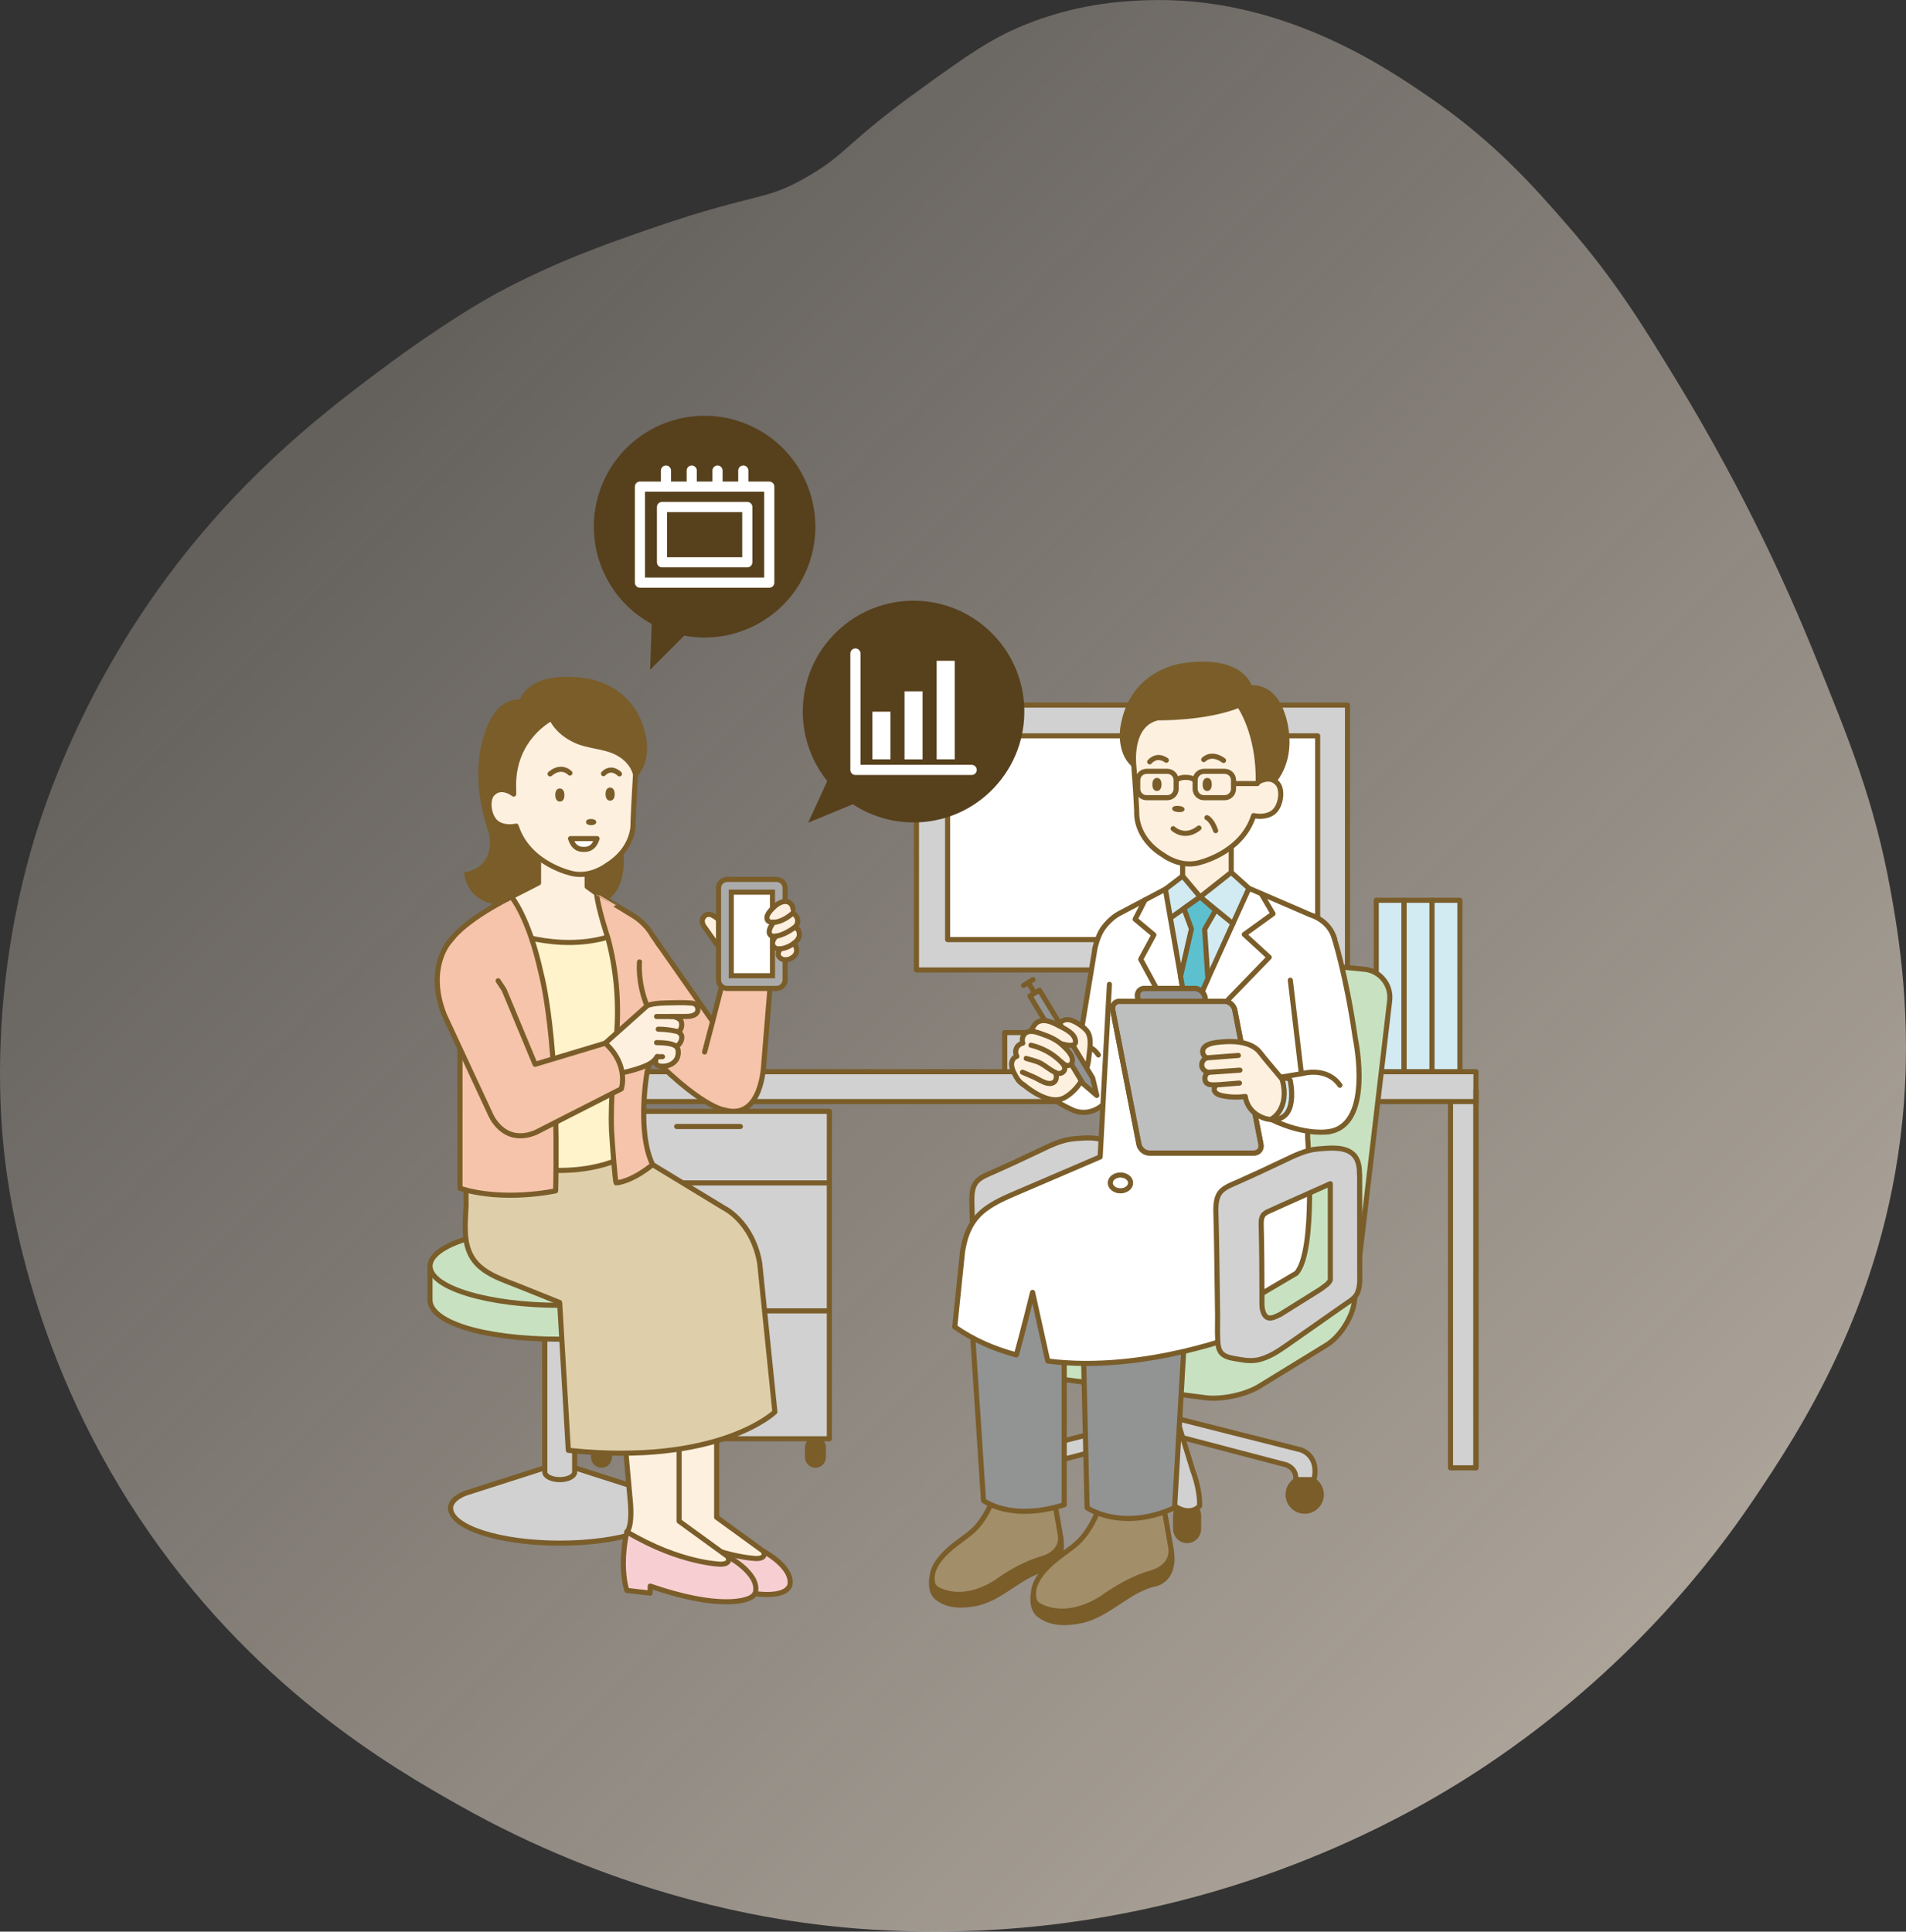 <?xml version="1.0" encoding="UTF-8"?><svg id="_レイヤー_2" xmlns="http://www.w3.org/2000/svg" xmlns:xlink="http://www.w3.org/1999/xlink" viewBox="0 0 400 405.36"><rect x="0" y="0" width="400" height="405.36" fill="#333333" stroke="none"/><defs><style>.cls-1{fill:url(#_名称未設定グラデーション_56);opacity:.6;}.cls-2,.cls-3,.cls-4,.cls-5,.cls-6,.cls-7,.cls-8,.cls-9,.cls-10,.cls-11,.cls-12,.cls-13,.cls-14,.cls-15,.cls-16,.cls-17{stroke-linecap:round;stroke-linejoin:round;}.cls-2,.cls-3,.cls-5,.cls-6,.cls-7,.cls-8,.cls-9,.cls-10,.cls-11,.cls-12,.cls-13,.cls-14,.cls-15,.cls-16,.cls-17{stroke:#7a5d29;stroke-width:1.07px;}.cls-2,.cls-4{fill:none;}.cls-18,.cls-11{fill:#f6c4aa;}.cls-19,.cls-13{fill:#fff;}.cls-20,.cls-12{fill:#fef0df;}.cls-21{fill:#bdbebe;}.cls-22,.cls-9{fill:#d1d1d2;}.cls-23{fill:#57401c;}.cls-24,.cls-6{fill:#7a5d29;}.cls-3{fill:#f7cfd2;}.cls-4{stroke:#fff;stroke-width:2.13px;}.cls-5{fill:#a28e69;}.cls-7{fill:#5dc0ce;}.cls-8{fill:#ababac;}.cls-10{fill:#d2eaf2;}.cls-14{fill:#fff3cb;}.cls-15{fill:#decfaa;}.cls-16{fill:#c8e2c1;}.cls-17{fill:#929393;}</style><linearGradient id="_名称未設定グラデーション_56" x1="73.77" y1="79.59" x2="341.08" y2="346.89" gradientUnits="userSpaceOnUse"><stop offset="0" stop-color="#fceedd" stop-opacity=".4"/><stop offset="1" stop-color="#fceedd"/></linearGradient></defs><g id="_要素"><g><path class="cls-1" d="m239.99.07c28.71-1.21,50.94,14.1,60.44,20.64,13.46,9.27,21.88,18.93,28.5,26.54,9.91,11.38,15.69,20.77,23.1,32.92,14.46,23.75,23.53,44.29,28.5,56.51,7.62,18.72,12.84,31.56,16.22,50.12,1.61,8.88,4.7,26.7,2.46,48.65-3.91,38.21-21.55,64.97-31.45,79.61-8.06,11.92-25.76,35.35-56.02,55.53-11.18,7.46-42.69,26.88-87.96,32.92-25.72,3.43-46.08,1.24-55.04,0-11.79-1.63-40.41-6.66-72.24-24.57-14.51-8.17-43.96-25.19-67.32-60.44C5.27,282.44,1.43,247.96.67,239.88c-.8-8.55-2.29-31.69,5.41-59.95,1.89-6.95,9.65-33.71,30.96-61.43,15.6-20.29,32.06-32.79,42.75-40.79,13.03-9.75,21.99-14.83,24.57-16.22,12.25-6.59,22.95-10.33,32.92-13.76,21.91-7.54,23.06-5.31,32.43-10.81,8.45-4.96,7.54-6.78,24.08-18.67,9.19-6.61,13.93-9.97,20.64-12.78C225.73.75,235.52.26,239.99.07Z"/><g><g><g><g><rect class="cls-9" x="304.41" y="228.77" width="5.34" height="79.26"/><rect class="cls-9" x="114.34" y="228.77" width="5.34" height="79.26"/><g><rect class="cls-9" x="230.89" y="200.89" width="13.33" height="15.62"/><rect class="cls-9" x="210.86" y="216.69" width="53.39" height="9.36"/><rect class="cls-9" x="192.33" y="147.97" width="90.46" height="55.58"/><path class="cls-13" d="m276.53,154.42v42.76h-77.66v-42.76h77.66"/></g><rect class="cls-10" x="288.82" y="188.93" width="5.85" height="36.35"/><rect class="cls-10" x="294.67" y="188.93" width="5.85" height="36.35"/><rect class="cls-10" x="300.53" y="188.93" width="5.85" height="36.35"/><rect class="cls-9" x="113.93" y="224.9" width="195.82" height="6.27"/><g><path class="cls-24" d="m128.43,305.77c0,1.24-.99,2.25-2.2,2.25s-2.2-1.01-2.2-2.25v-2.02c0-1.24.99-2.25,2.2-2.25s2.2,1.01,2.2,2.25v2.02Z"/><path class="cls-24" d="m173.33,305.77c0,1.24-.99,2.25-2.2,2.25s-2.2-1.01-2.2-2.25v-2.02c0-1.24.99-2.25,2.2-2.25s2.2,1.01,2.2,2.25v2.02Z"/><rect class="cls-9" x="123.32" y="233.23" width="50.73" height="68.7"/><line class="cls-2" x1="174.05" y1="275.09" x2="123.32" y2="275.09"/><line class="cls-2" x1="174.05" y1="248.24" x2="124.04" y2="248.24"/><line class="cls-2" x1="142.01" y1="236.4" x2="155.37" y2="236.4"/></g></g><g><g><path class="cls-12" d="m152.63,206.19v-4.91c0-.2-.5-.69-.62-.87-.25-.35-.49-.69-.74-1.04-.49-.69-.99-1.39-1.48-2.08-.49-.7-.98-1.39-1.47-2.09-.4-.57-.93-1.15-.94-1.89,0-.98.92-1.7,1.88-1.34.99.37,1.76,1.22,2.49,1.95.17.17,2.36,2.68,2.36,2.68,0,0,8.27-4.94,8.27-4.94l1.5,8.89s1.1,5.22-3.57,7.22l-.35,2.36-7.33-3.94Z"/><path class="cls-11" d="m136.96,196.36l12.59,17.99,2.31-9s4.19,1.82,9.75,1.82l-1.33,16.18s-.35,11.88-8.25,9.58c0,0-5.06-.4-17.38-13.42l-3.1-20.39,5.41-2.75Z"/><path class="cls-24" d="m135.66,155.2c-1.97-12.17-13.3-12.94-13.3-12.94-11.58-1.46-13.25,4.54-13.25,4.54,0,0-3.36-.39-5.63,3.29h0s-6.37,8.91-.86,24.8c0,0,1.79,6.98-5.22,8.19,0,0,.18,8.43,12.15,6.72h15.34s8.61-.39,5.24-15.47l.91-9.7c5.99-2.23,4.62-9.43,4.62-9.43Z"/><polygon class="cls-12" points="128.71 190.02 123.22 186.06 123.22 175.99 113.02 175.99 113.02 185.29 107.34 188.19 109.29 208.29 131.55 208.29 128.71 190.02"/><path class="cls-9" d="m137.33,313.38l-16.72-5.36h-6.27l-16.72,5.36c-3.27,1.33-3.06,3.06-3.06,3.06,0,4.09,10.26,7.4,22.92,7.4s22.92-3.31,22.92-7.4c0,0,.21-1.72-3.06-3.06Z"/><path class="cls-9" d="m114.34,276.42v32.49c0,.88,1.4,1.6,3.13,1.6s3.13-.72,3.13-1.6v-32.49h-6.27Z"/><path class="cls-16" d="m131.13,265.7c-4.02-.71-8.67-1.12-13.66-1.12s-9.64.41-13.66,1.12h-13.57v7.11c0,4.54,10.76,8.23,27.23,8.23,15.04,0,27.23-3.68,27.23-8.23v-7.11h-13.57Z"/><ellipse class="cls-16" cx="117.48" cy="265.7" rx="27.23" ry="8.23"/><path class="cls-3" d="m160.12,325.46l-9.83-3.89-10.41-1.02c-1.65,7.48,0,12.59,0,12.59h6.99v-1.68c13.91,4.81,17.59,3.01,18.56,1.81.33-.41.35-.74.35-.74.64-3.74-5.66-7.06-5.66-7.06Z"/><path class="cls-12" d="m150.4,299.7v18.71l9.72,7.06s1.07,1.5-1.28,1.6c0,0-8.22-.11-18.95-6.52,0,0,1.05-.53.76-5.45l-1.21-13.37,10.96-2.03Z"/><path class="cls-3" d="m152.67,326.59l-10.25-4.06-10.86-1.07c-.58,2.61-.75,4.81-.75,6.64,0,3.63.75,5.66.75,5.66l4.88.56.02-1.47c14.32,4.95,20.63,3.19,21.71,1.94.38-.45.41-.83.41-.83.67-3.91-5.91-7.37-5.91-7.37Z"/><path class="cls-12" d="m142.52,299.7v19.53l10.14,7.36s1.11,1.56-1.34,1.67c0,0-8.57-.11-19.78-6.81,0,0,1.1-.56.8-5.69l-1.26-13.95,11.44-2.12Z"/><path class="cls-15" d="m136.96,244.4l14.9,9.06s6.03,2.84,7.57,11.6l3.19,31.25s-11.74,11.36-43.35,8.05l-1.82-31.02c-2.83-1.14-5.66-2.28-8.49-3.41-3.44-1.38-7.78-2.65-9.85-5.99-2.02-3.26-1.44-7.37-1.3-11.01.02-.54-.15-6.19.25-6.34,0,0,10.17-3.91,10.17-3.91l21.88-2.01,6.86,3.73Z"/><path class="cls-14" d="m106.18,195.3s13.21,5.59,24.92,0l1.24,46.67s-7.22,5.27-21.52,3.14l-4.64-49.81Z"/><path class="cls-12" d="m133.38,162.49c-.52-2.01-1.98-3.53-3.78-4.49-2.78-1.48-6.11-1.31-8.96-2.68-1.72-.83-3.33-2.04-4.38-3.67-.19-.29-.38-.6-.5-.93,0,0-8.17,4.02-7.98,14.4,0,0,.01.64.03,1.52l-.46-.3s-2.44-1.65-4.11.35c-1.13,1.35-.66,4.88,1.07,6.07,1.73,1.19,4,.6,4.01.6,2.59,8.11,11.85,9.98,11.85,9.98,3.9.82,7.11-1.69,7.11-1.69,6.05-3.7,5.57-9,5.57-9,.14-3.96.53-10.18.53-10.18Z"/><path class="cls-24" d="m118.45,166.83c.02.84-.35,1.39-.94,1.38-.59.02-.98-.51-.98-1.36-.02-.84.35-1.38.94-1.38.59-.02.98.51.98,1.36Z"/><path class="cls-24" d="m129,166.64c.02.84-.35,1.39-.94,1.38-.59.02-.98-.51-.98-1.36-.02-.84.35-1.38.94-1.38.59-.02.98.51.98,1.36Z"/><path class="cls-24" d="m124.05,171.88c.66,0,1.08.25,1.08.64,0,.39-.41.65-1.07.64-.66,0-1.08-.25-1.08-.65,0-.4.41-.65,1.07-.64Z"/><path class="cls-2" d="m130,162.41s-1.68-1.77-3.35-.05"/><path class="cls-2" d="m119.6,162.23s-1.72-1.9-4.16.18"/><path class="cls-11" d="m107.34,188.19s3.64,4.26,6.21,16.07c0,0,3.81,13.41,3.06,45.64,0,0-10.86,2.4-20.08-.53v-35.11l-2.31-16.47s2.3-4.15,13.13-9.59Z"/><path class="cls-18" d="m125.21,187.5s7.58,4.6,7.58,4.6c0,0,3.84,2.78,5,5.44l-3.58,4.32s-.46,4.26,1.59,9.23c0,0,2.48,5.65,0,13.92,0,0-2.21,12.36,1.16,19.37,0,0-3.99,3.43-7.63,3.85-.26.03-.96-10.32-.99-10.93-.28-7.09.65-14,1.12-21.05.43-6.42-.18-12.97-1.82-19.19,0,0-2.2-6.62-2.43-9.57Z"/><path class="cls-2" d="m134.21,201.87s-.46,4.26,1.59,9.23c0,0,2.48,5.65,0,13.92,0,0-2.21,12.36,1.16,19.37,0,0-3.99,3.43-7.63,3.85-.26.03-.96-10.32-.99-10.93-.28-7.09.65-14,1.12-21.05.43-6.42-.18-12.97-1.82-19.19,0,0-2.2-6.62-2.43-9.57,0-.03,7.58,4.6,7.58,4.6,0,0,2.6,1.44,4.17,4.26l1.51,2.15"/><g><path class="cls-12" d="m129.14,225.38c1.86-.28,3.7-.74,5.47-1.37,1.28-.46,2.62-1.08,3.29-2.27-.19.39-.38.81-.31,1.23.1.59.69.75,1.29.79,1.22.08,2.66-.5,3.2-1.67.33-.72.42-1.91-.13-2.48.61-.36,1.04-1.02,1.12-1.72s-.2-.91-.73-1.39c.71-.32.82-1.42.65-2.04-.24-.83-1.49-1.15-2.13-1.15h3.13c.74,0,1.92-.12,2.34-.89.29-.54.09-1.33-.41-1.68-.25-.17-.55-.21-.85-.24-1.73-.16-3.49-.06-5.22-.03-3.31.06-4.06.62-4.06.62l-8.77,7.82-1.81,6.46h3.93Z"/><line class="cls-2" x1="140.86" y1="213.32" x2="137.79" y2="213.32"/><path class="cls-2" d="m141.95,219.63s-.59-.84-4.16-.83"/><path class="cls-2" d="m142.34,216.52s-1.78-.52-4.2-.54"/><line class="cls-2" x1="137.9" y1="221.75" x2="139.03" y2="221.75"/></g><path class="cls-18" d="m94.21,197.78s-4.79,5.42-.98,15.18l9.64,20.76s2.63,6.78,9.54,3.94l17.98-9.16s1.69-4.96-3.37-9.58l-14.72,4.43-6.47-15.55s-7.01-11.71-11.62-10.02Z"/><path class="cls-2" d="m104.54,205.82c.8,1.17,1.29,1.98,1.29,1.98l6.47,15.55,14.72-4.43c5.06,4.62,3.37,9.58,3.37,9.58l-17.98,9.16c-6.91,2.84-9.54-3.94-9.54-3.94l-9.64-20.76c-3.81-9.77.98-15.18.98-15.18l1.13-1.42"/><line class="cls-2" x1="149.55" y1="214.35" x2="147.87" y2="220.77"/><g><path class="cls-8" d="m152.61,184.55h10.35c1,0,1.81.81,1.81,1.81v19.25c0,1-.81,1.82-1.82,1.82h-10.35c-1,0-1.81-.81-1.81-1.81v-19.25c0-1,.81-1.82,1.82-1.82Z"/><g><rect class="cls-19" x="153.46" y="187.22" width="8.65" height="17.54"/><path class="cls-24" d="m161.58,187.76v16.47h-7.58v-16.47h7.58m1.07-1.07h-9.72v18.61h9.72v-18.61h0Z"/></g></g><g><path class="cls-12" d="m161.7,196.23c-.42-.38-.28-1.07-.04-1.57.19-.4.43-.77.7-1.11-.52.06-1.21-.11-1.36-.61-.19-.63.2-1.24.59-1.71.42-.5.89-.98,1.41-1.36.94-.71,2.4-1.14,3.17.06.15.24.21.47.23.75,0,.1-.05.97-.04.98.56.25.98.81,1.04,1.42s-.22,1.25-.72,1.61c.15-.11.53.06.8.41.2.26.27.7.28,1.02,0,.82-.64,1.45-1.25,1.92.47.24.7.97.68,1.5-.06,1.6-2.84,2.67-3.77,1.12-.14-.23-.11-.54-.05-.78.04-.13.26-.73.43-.73-.23,0-.33,0-.4-.01-.11,0-.23-.03-.34-.05-.39-.09-.73-.37-.87-.75-.2-.57.1-1.16.44-1.61.04-.06.17-.25.25-.26-.39.04-.83.06-1.18-.22Z"/><path class="cls-2" d="m162.37,193.54s1.7.11,3.99-1.9"/><path class="cls-2" d="m162.88,196.44s1.53-.1,3.8-1.76"/><path class="cls-2" d="m163.73,199.12s1.44-.06,2.95-1.2"/></g><path class="cls-13" d="m119.74,175.99c.63,1.93,1.72,2.27,2.76,2.26,0,0,.02,0,.02,0,0,0,.02,0,.02,0,1.03.01,2.13-.33,2.76-2.26h-5.57Z"/></g><g><ellipse class="cls-24" cx="273.81" cy="313.64" rx="4.02" ry="4.03"/><path class="cls-24" d="m252.08,320.81c0,1.67-1.33,3.03-2.95,3.03s-2.95-1.36-2.95-3.03v-2.71c0-1.67,1.33-3.03,2.95-3.03s2.95,1.36,2.95,3.03v2.71Z"/><path class="cls-9" d="m245.78,297.37l27.14,6.87s4.02,1.07,2.84,6.27h-3.83s.4-2.72-2.79-3.31l-24.83-6.51,1.47-3.31Z"/><path class="cls-9" d="m242.93,297.37l-27.14,6.87s-4.02,1.07-2.84,6.27h3.83s-.4-2.72,2.79-3.31l24.83-6.51-1.47-3.31Z"/><path class="cls-9" d="m247.2,298.44l3.13,10.18s1.54,3.85,1.42,7.4c0,0-1.77,2.31-5.26,0l-3.84-16.99,4.55-.59Z"/><g><path class="cls-6" d="m216.9,334.48c-.18.06-.12,1.44-.11,1.59.06,1.05.39,2.08,1.23,2.76,2.47,2,5.9,1.91,8.85,1.28,5.84-1.23,9.88-6.57,15.72-7.76,0,0,4.26-.87,3.19-7.16,0,0-28.82,9.28-28.87,9.29Z"/><path class="cls-6" d="m195.61,331.21c-.17.05-.11,1.35-.1,1.48.05.98.36,1.94,1.15,2.58,2.31,1.86,5.51,1.78,8.27,1.2,5.46-1.15,9.23-6.14,14.68-7.25,0,0,3.97-.81,2.98-6.69,0,0-26.92,8.66-26.97,8.68Z"/><path class="cls-5" d="m230.79,315.07c.24.01-.83,3.06-.89,3.2-.71,1.54-1.61,3.07-2.73,4.39-1.21,1.44-2.7,2.43-4.19,3.54-2.24,1.67-4.77,3.77-5.77,6.47-.42,1.12-.6,3.22.53,4.06,0,0,5.24,3.88,13.58-1.36,0,0,4.69-3.61,10.01-5.21,0,0,5.14-1.07,4.35-5.59l-1.51-8.7s-13.39-.8-13.39-.8Z"/><path class="cls-5" d="m208.59,313.07c.23.01-.77,2.86-.83,2.99-.66,1.44-1.51,2.87-2.55,4.1-1.13,1.34-2.52,2.27-3.91,3.31-2.09,1.56-4.45,3.53-5.39,6.05-.39,1.05-.56,3.01.5,3.79,0,0,4.9,3.62,12.68-1.27,0,0,4.38-3.37,9.35-4.87,0,0,4.8-1,4.06-5.22l-1.41-8.13s-12.51-.75-12.51-.75Z"/></g><path class="cls-13" d="m230.4,197.13l-.62,1.98-3.48,21.02s-15.47,6.36-1.36,12.73c0,0,6.68,3.85,11.03-8.4l-.21-17.71-5.36-9.62Z"/><path class="cls-2" d="m226.22,219.53s2.6-.74,4.29,1.86"/><path class="cls-16" d="m254.95,200.34c-3.31-.32-7.12,1.9-8.46,4.95l-28.51,64.72c-1.34,3.05-2.44,8.26-2.44,11.59v.85c0,3.33,2.7,6.4,6,6.83l31.55,4.05c3.3.42,8.32-.65,11.16-2.39l14.13-8.67c2.84-1.74,5.47-5.87,5.86-9.18l7.4-63.09c.39-3.31-2-6.28-5.31-6.6l-31.37-3.07Z"/><path class="cls-9" d="m234.1,244.38c0-1.73-.21-3.53-1.73-4.61-1.89-1.34-4.79-.96-6.95-.8-2.6.2-5.03,1.42-7.35,2.53-1.7.81-3.4,1.61-5.1,2.4-1.45.67-2.89,1.32-4.35,1.97-1.2.54-2.5.98-3.47,1.9-.86.82-1.12,2.07-1.18,3.3-.03.55-.02,1.11,0,1.61.14,4.88.19,9.77.26,14.66.03,2.41.06,4.29.09,6.7.02,1.43-.06,2.87,0,4.3.05,1.16,0,2.65.88,3.55.89.91,2.52,1.03,3.7,1.25,1.46.27,2.98.4,4.43-.03,2.06-.61,3.62-1.63,5.37-2.85,4.02-2.81,8.03-5.63,12.05-8.44.88-.62,2.16-1.34,2.73-2.28.44-.74.66-1.97.67-2.82,0-.56,0-1.13,0-1.69,0-7.05,0-13.59-.02-20.64Zm-6.12,21.11c0,.27,0,.54,0,.81-.01.81-1.53,1.68-2.13,2.16l-8.36,5.23c-1.25.59-2.72,1.49-3.5-.24-.5-1.1-.35-2.44-.36-3.62-.01-1.16-.03-6.59-.04-7.74-.03-2.35-.06-4.7-.12-7.05,0-.24-.01-.51,0-.77.03-.59.16-1.19.57-1.59.47-.45,1.09-.66,1.67-.92.7-.31,1.4-.63,2.09-.95l10.17-4.54c0,4.04,0,16.17,0,19.22Z"/><path class="cls-17" d="m227.34,282.4l.8,34.01s7.18,5.06,18.36,0l2.22-38.18-21.37,4.17Z"/><path class="cls-17" d="m203.92,277.16l2.48,37.73s5.68,4.44,16.94.89v-34.18l-5.41-13.5-14.01,9.06Z"/><path class="cls-19" d="m274.07,203.64l6.03-6.48c-1.06-4.08-5.06-5.15-5.06-5.15l-12.95-5.59-17.53.18-9.57,5.06s-3.97,2.22-5.12,6.48l2.96,8.43-1.95,36.22s-17.47,7.49-17.47,7.49c-2.34,1.01-4.74,2.03-6.77,3.59-2.96,2.28-4.1,5.4-4.64,8.76l-1.63,15.83c3.99,2.8,8.38,4.67,12.93,5.87,1.12-3.95,3.4-13.12,3.4-13.12l3.19,14.41c20.48,2.63,41.6-5.98,41.6-5.98v-6.22l10.55-6.22c4.26-4.62,2.39-28.41,2.39-28.41l-.35-35.16Z"/><path class="cls-2" d="m232.83,206.57l-1.95,36.22s-17.47,7.49-17.47,7.49c-2.34,1.01-4.74,2.03-6.77,3.59-2.96,2.28-4.1,5.4-4.64,8.76l-1.63,15.83c3.99,2.8,8.38,4.67,12.93,5.87,1.12-3.95,3.4-13.12,3.4-13.12l3.19,14.41c20.48,2.63,41.6-5.98,41.6-5.98v-6.22l10.55-6.22c4.26-4.62,2.39-28.41,2.39-28.41l-.35-35.16,6.03-6.48c-1.06-4.08-5.06-5.15-5.06-5.15l-12.95-5.59-17.53.18-9.57,5.06s-1.73.79-3.37,2.95c-.93,1.22-1.6,3.17-1.89,4.68l.1-.49"/><path class="cls-2" d="m240.23,188.89c.13-.07-2.01,4.01-2.01,4.01l3.94,3.29-2.77,5.12,7.09,13.08"/><polyline class="cls-2" points="264.69 187.54 267.16 191.75 261.13 196.1 266.36 200.89 253.29 214.39"/><path class="cls-19" d="m279.85,196.38s2.56,7.62,4.6,21.65c0,0,4.35,19.71-6.3,19.53,0,0-6.03.17-6.83-6.66l-.53-25.22s-.62-1.6,4.7-5.59l4.36-3.72Z"/><path class="cls-2" d="m279.85,196.38s2.56,7.62,4.6,21.65c0,0,4.02,18.98-6.3,19.53,0,0-3.95-2.98-4.75-9.81l-2.61-22.06"/><path class="cls-12" d="m213.72,226.69s5.7,5.56,9.52,3.74c0,0,4.63-2.15,5.26-8.43.16-1.73.76-4.23-.43-5.69-.74-.9-2.33-1.94-3.44-2.26-.58-.16-1.22-.08-1.74.23-.47.28-1.11.98-1.13,1.57s.72,1.31,1.24,1.51l-4.93,5.99-4.34,3.33Z"/><g><line class="cls-2" x1="218.19" y1="210.13" x2="215.95" y2="206.45"/><line class="cls-2" x1="214.8" y1="206.8" x2="216.79" y2="205.58"/><polygon class="cls-17" points="216.15 209.02 227.31 227.43 230.18 229.89 229.31 226.21 218.14 207.8 216.15 209.02"/></g><path class="cls-12" d="m220.6,218.27c-.34-.16-.68-.29-1.06-.25-.6.07-1.18.3-1.79.35-.47.04-1.06.1-1.5-.12-.72-.35-.26-.72-.09-1.29.19-.62.48-1.22.86-1.75.18-.26.38-.5.65-.67,1.34-.81,2.98-.12,4.23.55,1.33.7,3.7,1.64,3.82,3.44.11,1.76-3.95.23-4.69-.07-.15-.06-.29-.13-.44-.19Z"/><g><path class="cls-20" d="m223.11,219.48c.63.59,1.27,1.22,1.67,1.98.36.67.48,1.8-.42,2.1-.64.21-1.21-.34-1.65-.72.38.52,1.17,1.22.46,2.03-.42.49-1.23.51-1.76.16.44.67.36,1.72-.33,2.14-.38.23-.86.23-1.3.14-.98-.2-1.82-.83-2.74-1.25-.22-.1-.46-.19-.69-.16-.34.05-.6.34-.75.65s-.22.66-.36.97c-.03.07-.07.14-.14.17-.08.03-.18,0-.25-.05-.92-.48-1.5-1.42-1.97-2.34-.3-.59-.58-1.21-.6-1.87s.27-1.37.86-1.67c.08-.04.17-.07.25-.1-.29-.51-.33-1.16-.09-1.7s.75-.94,1.33-1.06c-.31-.95.1-2.21,1.28-2.43.39-.07,2.45.46,2.84.54,1.54.31,2.93,1.15,4.08,2.2.08.08.18.17.28.26Z"/><path class="cls-2" d="m214.86,227.66c-.92-.48-1.5-1.42-1.97-2.34-.3-.59-.58-1.21-.6-1.87s.27-1.37.86-1.67c.08-.04.17-.07.25-.1-.29-.51-.33-1.16-.09-1.7s.75-.94,1.33-1.06c-.31-.95.1-2.22,1.28-2.43,1.06-.19,2.14.3,2.84.54,1.49.5,2.93,1.15,4.08,2.2.08.08.18.17.28.26.63.59,1.27,1.22,1.67,1.98.36.67.48,1.8-.42,2.1-.64.21-1.21-.34-1.65-.72.38.52,1.17,1.22.46,2.03-.42.49-1.23.51-1.76.16.44.67.36,1.72-.33,2.14-.38.23-.86.23-1.3.14-.98-.2-1.82-.83-2.74-1.25l-2.47-1.06"/><path class="cls-2" d="m215.36,222.11c.32.13,2.02.51,2.88.94,1,.5,2.27,1.59,3.16,1.97"/><path class="cls-2" d="m216.36,219.34c2.46.6,4.55,1.74,6.35,3.53"/></g><ellipse class="cls-2" cx="235.14" cy="248.24" rx="2.13" ry="1.66"/><path class="cls-9" d="m285.31,246.52c0-1.73-.21-3.53-1.73-4.61-1.89-1.34-4.79-.96-6.95-.8-2.6.2-5.03,1.42-7.35,2.53-1.7.81-3.4,1.61-5.1,2.4-1.45.67-2.89,1.32-4.35,1.97-1.2.54-2.5.98-3.47,1.9-.86.82-1.12,2.07-1.18,3.3-.03.55-.02,1.11,0,1.61.14,4.88.19,9.77.26,14.66.03,2.41.06,4.29.09,6.7.02,1.43-.06,2.87,0,4.3.05,1.16,0,2.65.88,3.55.89.91,2.52,1.03,3.7,1.25,1.46.27,2.98.4,4.43-.03,2.06-.61,3.62-1.63,5.37-2.85,4.02-2.81,8.03-5.63,12.05-8.44.88-.62,2.16-1.34,2.73-2.28.44-.74.66-1.97.67-2.82,0-.56,0-1.13,0-1.69,0-7.05,0-13.59-.02-20.64Zm-6.12,21.11c0,.27,0,.54,0,.81-.01.81-1.53,1.68-2.13,2.16l-8.36,5.23c-1.25.59-2.72,1.49-3.5-.24-.5-1.1-.35-2.44-.36-3.62-.01-1.16-.03-6.59-.04-7.74-.03-2.35-.06-4.7-.12-7.05,0-.24-.01-.51,0-.77.03-.59.16-1.19.57-1.59.47-.45,1.09-.66,1.67-.92.7-.31,1.4-.63,2.09-.95l10.17-4.54c0,4.04,0,16.17,0,19.22Z"/><g><polygon class="cls-10" points="249.42 214.39 262.1 186.42 258.39 183.07 248.19 183.84 244.57 186.6 249.42 214.39"/><polyline class="cls-2" points="245.63 192.65 251.87 188.22 258.74 193.83"/><polygon class="cls-7" points="251.87 188.22 255.12 191.03 252.81 195.03 253.49 205.4 249.42 214.39 247.76 204.88 250.04 194.94 248.45 190.64 251.87 188.22"/><g><path class="cls-24" d="m269.61,149.69c-2.13-6.48-6.98-5.89-6.98-5.89,0,0-1.73-6.22-13.72-4.71,0,0-11.73.8-13.77,13.41,0,0-1.42,7.46,4.79,9.77l25.72,4.06c7.98-6.41,3.96-16.64,3.96-16.64Z"/><polygon class="cls-12" points="248.19 173.77 248.19 183.84 251.87 188.22 258.39 183.07 258.39 173.77 248.19 173.77"/><path class="cls-12" d="m268.17,164.48c-1.68-2-4.11-.35-4.11-.35.19-10.39-4-16.16-4-16.16-7.01,2.84-17.04,2.66-17.04,2.66-6.22,1.33-5.07,10.16-5.07,10.16,0,0,.46,5.69.61,9.66,0,0-.48,5.29,5.57,9,0,0,3.22,2.51,7.11,1.69,0,0,9.26-1.87,11.85-9.98h.01s2.26.59,4-.6c1.73-1.19,2.2-4.72,1.07-6.07Z"/><path class="cls-24" d="m252.39,164.61c-.02.84.35,1.39.94,1.38.59.02.98-.51.98-1.36.02-.84-.35-1.38-.94-1.38-.59-.02-.98.51-.98,1.36Z"/><path class="cls-24" d="m241.84,164.61c-.02.84.35,1.39.94,1.38.59.02.98-.51.98-1.36.02-.84-.35-1.38-.94-1.38-.59-.02-.98.51-.98,1.36Z"/><path class="cls-24" d="m247.34,169.13c-.8-.07-1.33.14-1.35.54-.04.39.45.68,1.25.74.8.07,1.33-.14,1.35-.54.04-.39-.45-.69-1.25-.74Z"/><path class="cls-2" d="m246.2,173.9s2.37,2.3,5.42-.13"/><path class="cls-2" d="m241.28,159.88s1.37-1.8,3.49-.34"/><path class="cls-2" d="m252.62,159.41s1.57-1.73,4.16.18"/><path class="cls-2" d="m253.29,171.59s1.06.44,1.83,2.73"/><line class="cls-2" x1="259.26" y1="164.44" x2="263.85" y2="164.44"/><path class="cls-2" d="m252.67,161.87h4.35c1.02,0,1.85.83,1.85,1.85v1.82c0,1.02-.83,1.86-1.86,1.86h-4.35c-1.02,0-1.85-.83-1.85-1.85v-1.82c0-1.02.83-1.86,1.86-1.86Z"/><path class="cls-2" d="m240.63,161.87h4.35c1.02,0,1.85.83,1.85,1.85v1.82c0,1.02-.83,1.86-1.86,1.86h-4.35c-1.02,0-1.85-.83-1.85-1.85v-1.82c0-1.02.83-1.86,1.86-1.86Z"/><path class="cls-2" d="m247,163.65s.48-.52,1.82-.52,1.82.52,1.82.52"/></g></g><path class="cls-19" d="m268.79,226.05l-3.18,8.27c7.24,3.9,12.92,3.21,12.92,3.21l2.66-13.55-12.41,2.07Z"/><path class="cls-2" d="m281.2,227.75c-2.74-3.95-7.79-2.47-7.79-2.47l-4.62.77-3.18,8.27c7.24,3.9,12.54,3.24,12.54,3.24l.88-.1"/><g><g><path class="cls-22" d="m255.6,223.21c.19,1-.46,1.82-1.46,1.82h-10.52c-1,0-1.97-.82-2.17-1.82l-2.72-13.96c-.19-1,.46-1.82,1.46-1.82h10.52c1,0,1.97.82,2.17,1.82l2.72,13.96Z"/><path class="cls-17" d="m255.6,223.21c.19,1-.46,1.82-1.46,1.82h-10.52c-1,0-1.97-.82-2.17-1.82l-2.72-13.96c-.19-1,.46-1.82,1.46-1.82h10.52c1,0,1.97.82,2.17,1.82l2.72,13.96Z"/><path class="cls-2" d="m255.6,223.21c.19,1-.46,1.82-1.46,1.82h-10.52c-1,0-1.97-.82-2.17-1.82l-2.72-13.96c-.19-1,.46-1.82,1.46-1.82h10.52c1,0,1.97.82,2.17,1.82l2.72,13.96Z"/></g><g><path class="cls-21" d="m264.63,240.15c.19,1-.46,1.82-1.46,1.82h-21.98c-1,0-1.97-.82-2.17-1.82l-5.5-28.21c-.19-1,.46-1.82,1.46-1.82h21.98c1,0,1.97.82,2.17,1.82l5.5,28.21Z"/><path class="cls-2" d="m264.63,240.15c.19,1-.46,1.82-1.46,1.82h-21.98c-1,0-1.97-.82-2.17-1.82l-5.5-28.21c-.19-1,.46-1.82,1.46-1.82h21.98c1,0,1.97.82,2.17,1.82l5.5,28.21Z"/><path class="cls-2" d="m264.63,240.15c.19,1-.46,1.82-1.46,1.82h-21.98c-1,0-1.97-.82-2.17-1.82l-5.5-28.21c-.19-1,.46-1.82,1.46-1.82h21.98c1,0,1.97.82,2.17,1.82l5.5,28.21Z"/></g></g><g><path class="cls-12" d="m267.93,234.56c-1.28.79-3.06.09-4.3-.75s-2.1-2.23-2.29-3.72c-1.64.24-3.33.18-4.95-.18-.45-.1-.89-.26-1.23-.56-.64-.55-.24-1.32.06-1.67-.8-.01-1.85.05-2.21-.67s-.07-1.75.7-1.99c-.72-.01-1.39-.6-1.5-1.32s.35-1.48,1.04-1.71c-.44-.18-.77-.62-.84-1.1-.2-1.54,1.74-1.97,2.86-2.12,2.92-.38,7.23-.45,9.21,2.16,1.05,1.37,2.2,2.68,3.31,4.01.9,1.08,1.8,2.17,2.7,3.25,0,0,.64,4.39-2.56,6.36Z"/><path class="cls-10" d="m269.1,226.53s1.14-.72,1.67.22c0,0,1.95,8.65-4.03,8.15,0,0,4.03-1.96,2.36-8.36Z"/><line class="cls-2" x1="253.24" y1="222" x2="259.89" y2="221.49"/><line class="cls-2" x1="253.7" y1="225.03" x2="260.22" y2="224.58"/><line class="cls-2" x1="255.22" y1="227.68" x2="260.12" y2="227.29"/></g></g></g></g><g><path class="cls-23" d="m136.44,140.56l7.16-7.17c10.42,1.96,21.19-3.44,25.59-13.59,5.11-11.79-.29-25.5-12.06-30.62-11.78-5.12-25.47.29-30.58,12.07-4.84,11.15-.26,24.01,10.22,29.7l-.33,9.6Z"/><g><rect class="cls-4" x="134.3" y="102.12" width="27.14" height="20.15"/><rect class="cls-4" x="138.93" y="106.4" width="17.9" height="11.6"/><line class="cls-4" x1="139.76" y1="98.75" x2="139.76" y2="102.12"/><line class="cls-4" x1="145.17" y1="98.75" x2="145.17" y2="102.12"/><line class="cls-4" x1="150.58" y1="98.75" x2="150.58" y2="102.12"/><line class="cls-4" x1="155.99" y1="98.75" x2="155.99" y2="102.12"/></g></g><g><path class="cls-23" d="m169.61,172.64l9.37-3.86c8.86,5.83,20.88,5,28.85-2.67,9.26-8.91,9.55-23.64.65-32.9-8.9-9.27-23.61-9.56-32.87-.65-8.76,8.43-9.48,22.06-2,31.35l-4,8.73Z"/><g><polyline class="cls-4" points="179.52 137.14 179.52 161.57 203.92 161.57"/><g><rect class="cls-19" x="183.09" y="149.35" width="3.79" height="10"/><rect class="cls-19" x="189.83" y="145.08" width="3.79" height="14.28"/><rect class="cls-19" x="196.57" y="138.67" width="3.79" height="20.68"/></g></g></g></g><line class="cls-9" x1="309.75" y1="308.03" x2="309.75" y2="228.77"/></g></g></g></svg>